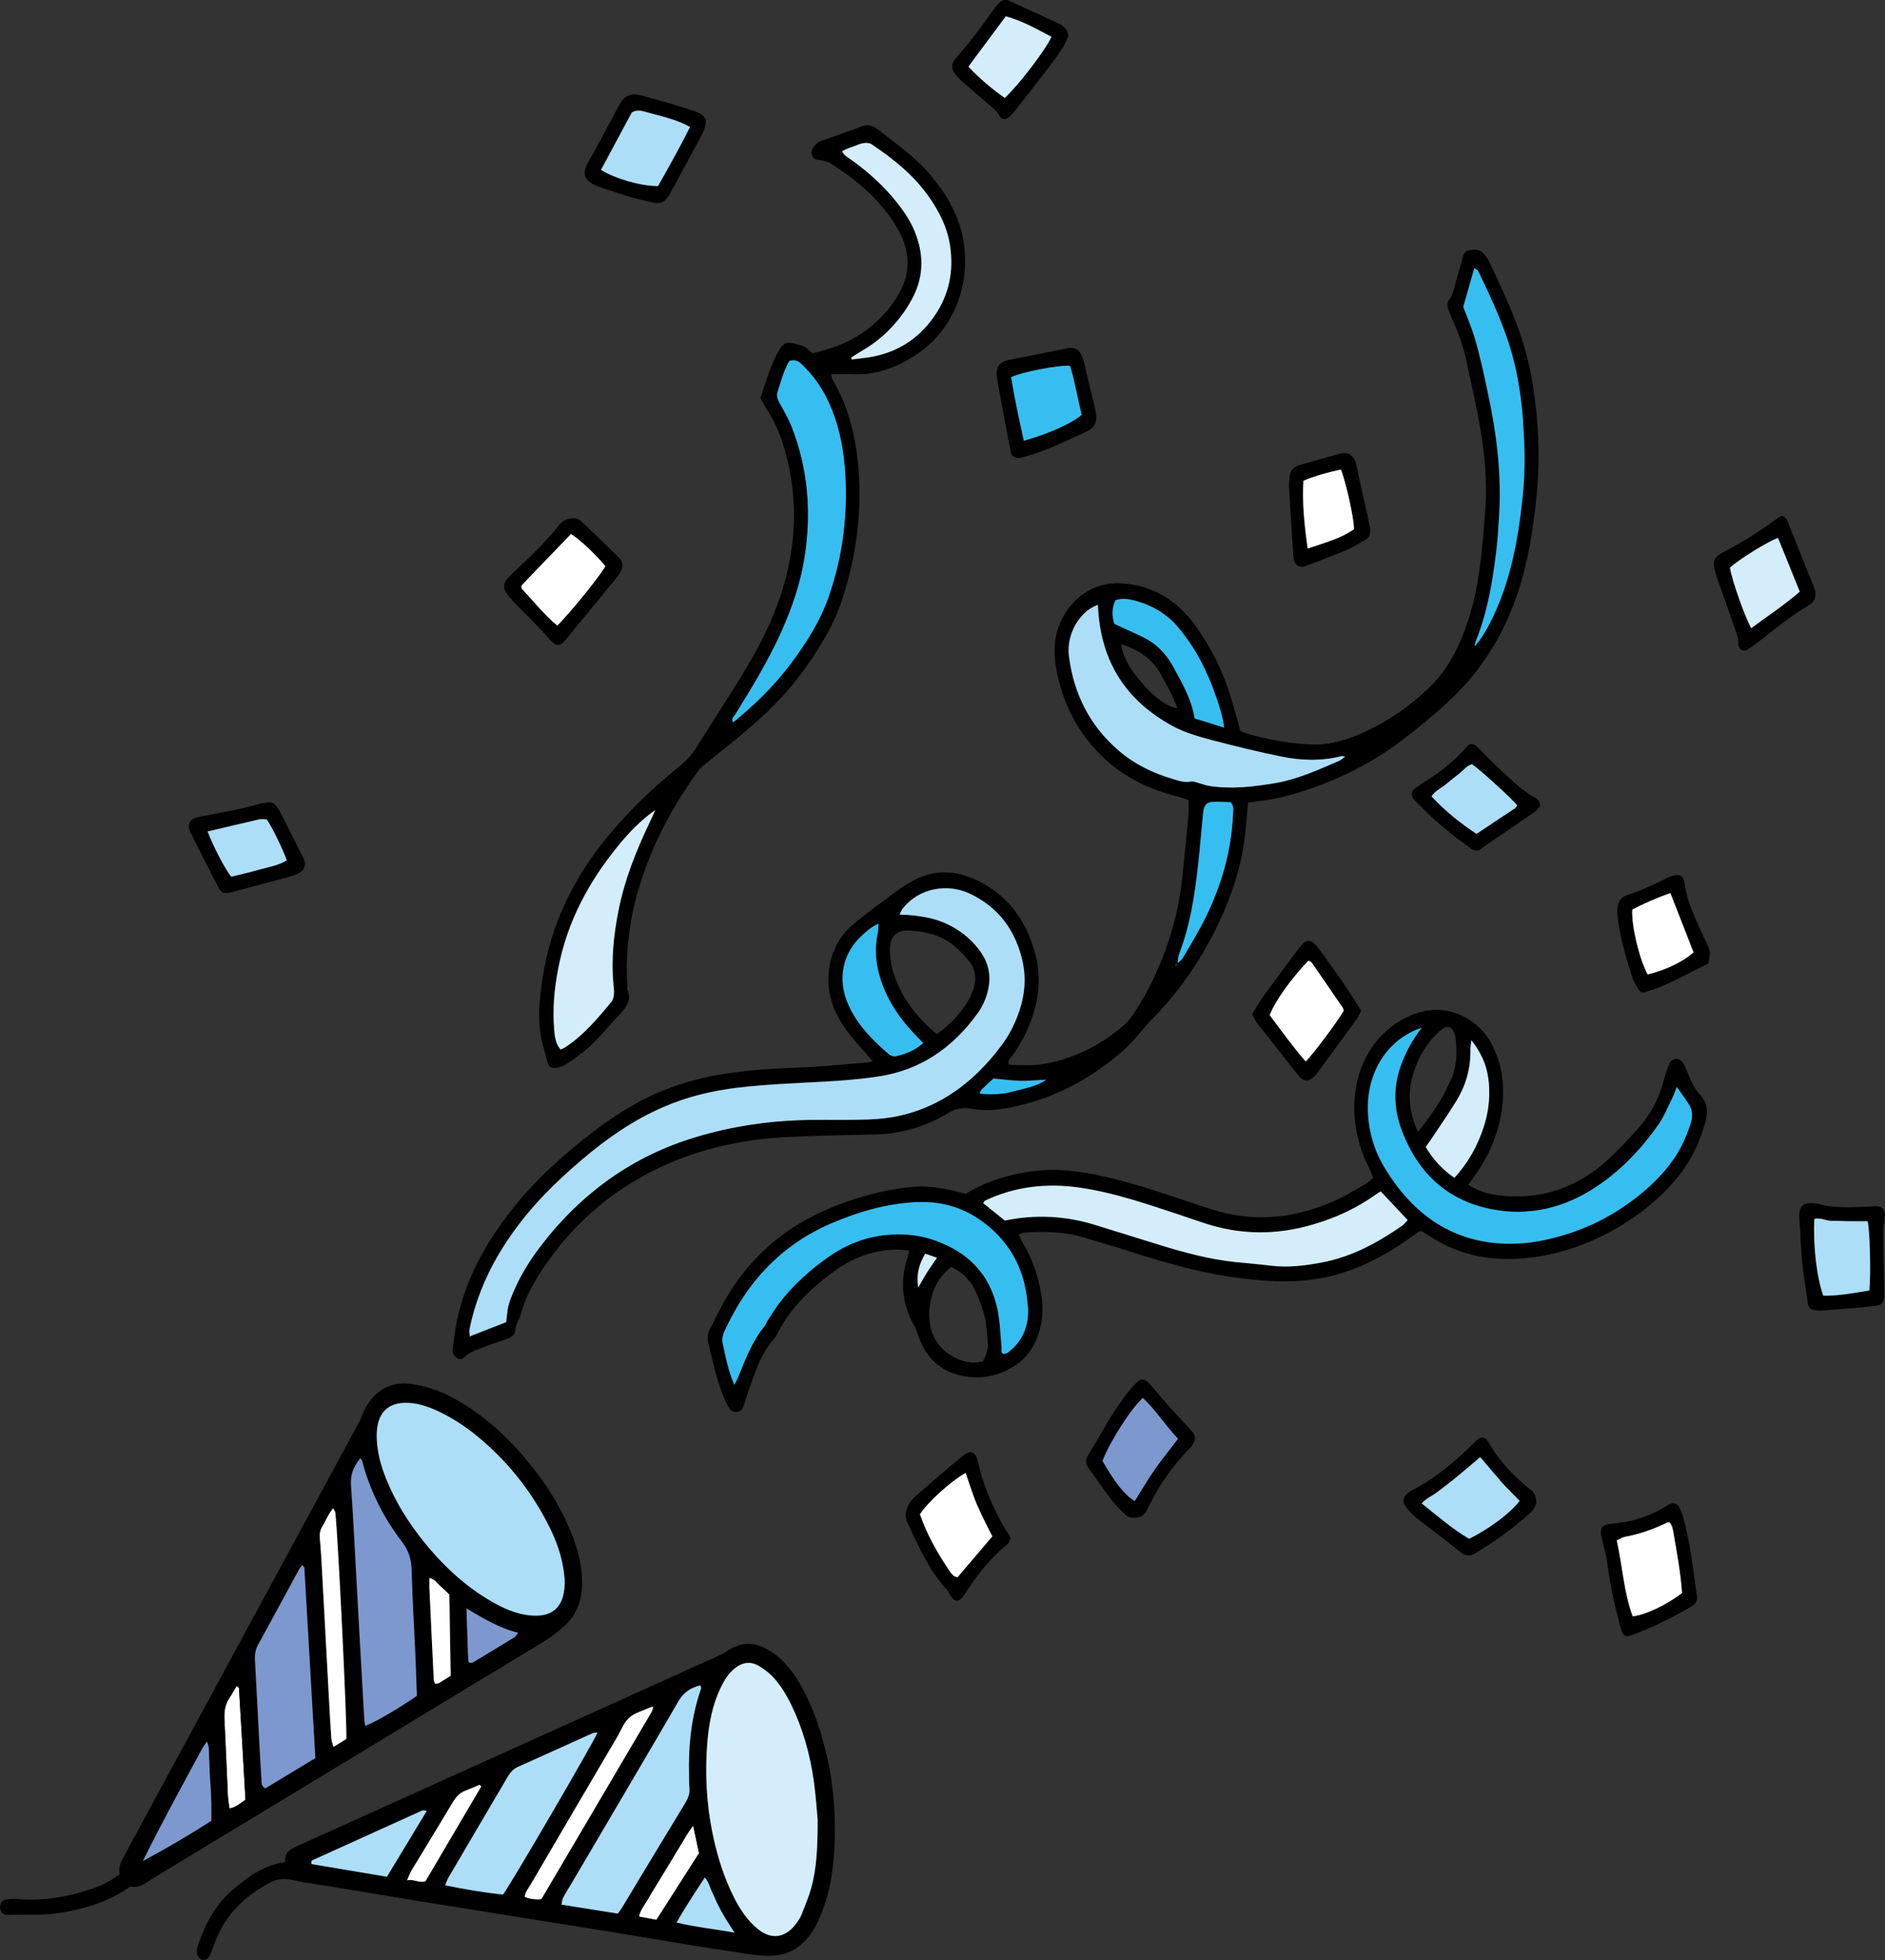 <?xml version="1.0" encoding="UTF-8"?>
<svg id="_レイヤー_1" data-name="レイヤー_1" xmlns="http://www.w3.org/2000/svg" version="1.1" viewBox="0 0 101 105">
  <rect x="0" y="0" width="101" height="105" fill="#333333" stroke="none"/>
  <!-- Generator: Adobe Illustrator 29.4.0, SVG Export Plug-In . SVG Version: 2.1.0 Build 152)  -->
  <defs>
    <style>
      .st0 {
        fill: #d3edfb;
      }

      .st1 {
        fill: #37bef0;
      }

      .st2 {
        fill: #fff;
      }

      .st3 {
        fill: #7d98ce;
      }

      .st4 {
        fill: #addef8;
      }
    </style>
  </defs>
  <path class="st2" d="M37.139,97.808c.12.556.213.993.312,1.472-.759,1.183-1.517,2.373-2.283,3.571-.326-.064-.624-.113-.943-.176.092-.409.347-.684.525-1.001.184-.331.383-.641.581-.965.191-.317.39-.641.581-.958.191-.324.383-.641.581-.958.191-.31.362-.641.645-.986Z"/>
  <path class="st2" d="M35.004,91.42c-.035.148-.043.225-.078.282-1.971,3.36-3.949,6.713-5.92,10.052-.34.033-.64-.01-.9-.127.021-.268.191-.451.312-.662,1.553-2.656,3.106-5.304,4.665-7.952.199-.345.354-.761.631-1.0.298-.261.709-.359,1.071-.528.043-.021.085-.028.22-.063Z"/>
  <path class="st2" d="M25.695,95.604s.064.07.099.106c-1,1.698-1.999,3.402-2.992,5.079-.347.127-.617-.134-1.007-.042.114-.254.17-.409.248-.543.737-1.218,1.482-2.43,2.212-3.655.177-.296.376-.507.674-.62.255-.099.51-.211.766-.317v-.007Z"/>
  <path class="st2" d="M12.805,90.434c.121,1.993.234,3.994.347,5.987-.284.197-.51.408-.858.465-.035-.254-.071-.479-.085-.704-.064-1.359-.114-2.719-.184-4.078-.021-.43.043-.81.277-1.155.135-.197.248-.415.376-.627.064.056.121.085.128.12v-.007Z"/>
  <path d="M100.54,64.612c.369.028.503.261.439.676-.042.275-.078.556-.078.838.008.951.043,1.902.05,2.86.014.916,0,.93-.837,1.014-.829.085-1.659.141-2.488.204-.163.014-.326,0-.482-.035-.142-.035-.248-.141-.269-.31-.106-.711-.22-1.416-.298-2.134-.064-.535-.078-1.078-.12-1.613h.014c-.021-.331-.064-.669-.064-1,0-.458.192-.655.596-.662.142,0,.284.007.411.042.936.261,1.886.176,2.829.141.092,0,.184-.021.277-.014l.021-.007ZM100.164,69.134c.085-.93.028-3.177-.092-3.712h-.957c-.326,0-.645-.035-.971-.021-.312.007-.617-.197-.929-.099-.071,1.416.121,3.085.475,4.106.815.021,1.624-.141,2.474-.275Z"/>
  <path class="st4" d="M100.071,65.422c.121.535.177,2.782.092,3.712-.851.134-1.659.296-2.474.275-.354-1.021-.546-2.691-.475-4.106.312-.099.617.106.929.099.326-.007.645.021.971.021h.957Z"/>
  <path d="M97.257,31.682c.078.282-.057.571-.291.711-.964.564-1.836,1.282-2.723,1.972-.213.162-.418.317-.645.451-.199.113-.461-.049-.454-.296.007-.408-.156-.747-.277-1.106-.255-.719-.51-1.437-.759-2.155-.057-.169-.12-.338-.17-.507-.234-.733-.106-.909.461-1.204.986-.514,1.929-1.106,2.836-1.782.071-.056.163-.085.255-.134.085.063.184.099.234.176.085.148.135.324.199.486.369.916.73,1.831,1.099,2.747.085.211.184.415.241.641h-.007ZM96.434,31.689c-.411-1.007-.787-1.944-1.163-2.874-.489.148-2.092,1.141-2.581,1.592.106.648.766,2.543,1.141,3.24.858-.641,1.751-1.218,2.602-1.958Z"/>
  <path class="st0" d="M95.27,28.823c.376.93.751,1.859,1.163,2.874-.851.74-1.744,1.317-2.602,1.958-.376-.697-1.035-2.592-1.141-3.24.482-.451,2.092-1.444,2.581-1.592Z"/>
  <path d="M91.429,50.496c.22.465.234.458.106,1.12-1.042.507-2.063,1.106-3.176,1.472-.425.141-.489.106-.709-.331-.057-.113-.135-.218-.17-.338-.34-1.042-.652-2.092-.794-3.191-.021-.155-.035-.31-.035-.458.014-.394.163-.697.525-.817.759-.239,1.482-.585,2.198-.944.064-.035.128-.049.199-.077.411-.141.652-.014.702.444.064.549.234,1.05.44,1.536.22.535.468,1.064.716,1.585ZM88.281,52.201c.936-.211,1.95-.704,2.46-1.183-.404-1.035-.808-2.064-1.241-3.177-.723.261-1.397.556-2.042.887-.05.873.39,2.663.822,3.473Z"/>
  <path d="M91.08,58.639c.411.43.447.923.291,1.486-.326,1.176-.851,2.219-1.624,3.113-.858,1-1.843,1.796-2.935,2.444-1.482.887-3.063,1.472-4.729,1.683-1.957.254-3.836-.042-5.552-1.19-.099-.063-.199-.127-.305-.183-.043-.021-.085-.021-.149-.042-.184.127-.376.268-.574.402-1.361.951-2.794,1.704-4.389,2.057-1.17.261-2.347.275-3.531.183-2.418-.183-4.75-.803-7.062-1.557-.823-.268-1.652-.493-2.474-.747-1.042-.317-2.106-.324-3.176-.254-.085,0-.163.056-.291.099.099.197.163.352.248.493.496.831.801,1.74.964,2.712.106.648.092,1.282-.085,1.916-.206.74-.574,1.359-1.156,1.782-1.021.747-2.148.93-3.325.585-.979-.289-1.652-1-2.021-2.057-.057-.169-.106-.338-.192-.486-.645-1.134-.815-2.332-.418-3.613.043-.141.078-.289.128-.472-.95-.134-1.822.014-2.68.352-.617.247-1.17.613-1.709,1.028-1.078.831-2.035,1.796-2.687,3.085-.035.063-.064.141-.113.19-.808.88-1.135,2.043-1.532,3.17-.071.19-.113.394-.191.578-.135.289-.51.338-.702.085-.106-.134-.184-.296-.255-.458-.44-1-.666-2.085-.915-3.155-.043-.204-.035-.395.064-.599.44-.88.872-1.754,1.432-2.55,1.205-1.698,2.716-2.93,4.509-3.761,1.546-.718,3.155-1.176,4.828-1.366.844-.092,1.751.021,2.964.366.886-.549,1.858-.887,2.857-1.092.844-.169,1.695-.239,2.56-.162,1.929.176,3.772.761,5.615,1.367.886.289,1.765.62,2.666.859,2.021.535,4.006.282,5.927-.535.624-.268,1.212-.634,1.808-.965.142-.077.255-.211.411-.338-.078-.176-.135-.345-.213-.493-.418-.817-.688-1.698-.773-2.627-.284-3.092,1.503-5.255,3.623-5.783,1.276-.324,2.914.225,3.715,1.761.631,1.204.723,2.486.482,3.818-.206,1.127-.652,2.141-1.283,3.057-.142.204-.284.402-.454.648.51.338,1.035.486,1.581.556,2.255.282,4.268-.366,6.005-2.0.532-.5,1.028-1.042,1.517-1.585.631-.704,1.085-1.536,1.347-2.493.085-.317.184-.641.312-.944.142-.345.539-.38.737-.07.106.169.184.359.255.542.17.43.354.845.659,1.169l-.014-.007ZM90.576,60.223c.121-.359.128-.711-.071-1.028-.199-.317-.418-.613-.659-.951-.085.218-.149.408-.234.578-.248.493-.461,1.021-.766,1.458-.943,1.324-2.035,2.472-3.346,3.332-1.716,1.12-3.559,1.564-5.53,1.19-2.297-.437-3.942-1.817-4.857-4.219-.44-1.169-.468-2.345-.035-3.536.248-.669.567-1.289,1.092-1.972-1.801.592-2.985,2.374-2.872,4.571.05,1.014.333,1.979.837,2.832,1.588,2.684,3.807,4.142,6.721,4.163.624,0,1.255-.063,1.865-.19,1.865-.387,3.588-1.176,5.126-2.423.674-.549,1.298-1.162,1.815-1.902.404-.578.688-1.219.915-1.895v-.007ZM79.501,60.357c.234-.74.326-1.5.277-2.275-.057-.845-.333-1.585-.943-2.36-.028.261-.05.359-.05.451.028,1.042-.255,1.986-.773,2.832-.39.634-.815,1.247-1.227,1.867-.12.183-.248.366-.397.571.418.676.908,1.226,1.539,1.648.737-.803,1.241-1.705,1.574-2.74v.007ZM77.779,57.765c.291-.697.298-1.444.206-2.198-.014-.099-.05-.197-.085-.289-.092-.225-.319-.324-.518-.218-.099.056-.192.141-.284.218-.652.585-1.085,1.331-1.361,2.198-.333,1.05-.262,2.057.241,3.163.752-.951,1.368-1.845,1.794-2.874h.007ZM75.12,65.668c.113-.077.199-.197.305-.303-.475-.507-.929-.986-1.432-1.528-.064.042-.149.085-.227.134-1.056.761-2.205,1.282-3.425,1.641-1.929.564-3.843.564-5.757-.063-.397-.127-.794-.268-1.191-.402-1.815-.599-3.623-1.24-5.516-1.514-1.758-.261-3.46-.077-5.098.697-.028.014-.05.063-.092.134.397.317.787.627,1.163.93,1.666-.345,3.29-.254,4.899.254,1.134.352,2.269.704,3.403,1.057,1.319.401,2.638.761,4.006.909.645.07,1.29.113,1.936.197.929.113,1.851,0,2.765-.176,1.56-.296,2.942-1.042,4.268-1.958l-.007-.007ZM54.005,72.451c.78-.585,1.134-1.43,1.071-2.451-.099-1.578-.666-2.93-1.758-3.987-1.212-1.169-2.616-1.69-4.219-1.606-1.595.077-3.106.514-4.58,1.148-1.673.719-3.106,1.817-4.268,3.346-.525.69-.964,1.451-1.347,2.247-.12.246-.241.507-.177.81.156.726.291,1.451.624,2.233.085-.169.142-.254.177-.345.404-.979.773-1.986,1.446-2.796.064-.07.085-.183.142-.268.199-.317.39-.641.617-.93.773-1.014,1.688-1.831,2.701-2.536,1.298-.909,2.708-1.275,4.24-1.162.844.063,1.638.324,2.389.733,1.361.747,2.191,1.951,2.453,3.613.085.556.106,1.127.156,1.69.014.113-.057.261.078.338.035,0,.057.014.078.007.064-.021.135-.042.191-.077l-.014-.007ZM52.651,72.923c.27-.402.305-.803.262-1.218-.043-.409-.057-.831-.163-1.219-.135-.486-.312-.972-.532-1.416-.262-.542-.702-.93-1.248-1.204-.517.401-.893.958-1.063,1.634-.369,1.444.099,2.684,1.305,3.254.454.211.929.31,1.446.176l-.007-.007ZM49.68,68.147c.149-.239.319-.472.525-.768-.248-.085-.432-.148-.631-.218-.312.535-.489,1.056-.376,1.817.213-.366.34-.606.482-.831Z"/>
  <path d="M90.924,85.482c.028.261-.064.437-.277.564-1.035.627-2.12,1.134-3.233,1.564-.319.12-.461.021-.56-.338-.312-1.134-.567-2.275-.723-3.444-.071-.535-.227-1.05-.34-1.578-.071-.352.05-.542.369-.592.369-.056.737-.085,1.099-.162.638-.134,1.248-.352,1.822-.697.142-.085.284-.176.432-.239.184-.077.376,0,.475.197.092.204.177.423.234.641.354,1.338.503,2.712.695,4.085h.007ZM90.123,85.341c-.071-1.042-.262-2.099-.447-3.148-.043-.225-.064-.458-.227-.627-.043,0-.092,0-.135.021-.723.345-1.468.613-2.248.754-.149.028-.284.127-.44.197.305,1.381.376,2.775.851,4.064.674-.07,1.829-.613,2.645-1.254v-.007Z"/>
  <path class="st1" d="M90.506,59.188c.199.324.192.676.071,1.028-.227.676-.51,1.324-.915,1.895-.518.74-1.134,1.352-1.815,1.902-1.539,1.247-3.261,2.036-5.126,2.423-.61.127-1.241.197-1.865.19-2.921-.021-5.133-1.479-6.721-4.163-.503-.859-.787-1.817-.837-2.832-.113-2.198,1.071-3.98,2.872-4.571-.517.683-.844,1.303-1.092,1.972-.44,1.183-.411,2.367.035,3.536.915,2.402,2.56,3.782,4.857,4.219,1.971.373,3.822-.07,5.53-1.19,1.312-.859,2.411-2.007,3.346-3.332.312-.437.518-.965.766-1.458.085-.169.142-.359.234-.578.241.345.461.641.659.951v.007Z"/>
  <path class="st2" d="M90.74,51.017c-.51.479-1.524.972-2.46,1.183-.44-.81-.872-2.599-.823-3.473.645-.338,1.319-.627,2.042-.887.44,1.113.837,2.141,1.241,3.177Z"/>
  <path class="st2" d="M89.678,82.185c.184,1.057.376,2.106.447,3.149-.815.641-1.971,1.183-2.645,1.254-.475-1.289-.546-2.684-.851-4.064.156-.07.291-.169.44-.197.78-.141,1.524-.408,2.248-.754.035-.021.085-.014.135-.021.163.169.184.402.227.627v.007Z"/>
  <path d="M82.246,42.727c.149.085.27.197.27.465-.071.077-.149.204-.255.282-.801.556-1.617,1.099-2.418,1.648-.135.091-.277.183-.404.296-.206.183-.404.204-.631.042-.908-.662-1.794-1.359-2.595-2.176-.149-.155-.312-.303-.461-.458-.149-.162-.142-.394.014-.542.106-.099.227-.176.347-.254.908-.571,1.78-1.19,2.496-2.05.149-.176.362-.148.553.042.397.394.787.796,1.191,1.176.603.556,1.184,1.148,1.9,1.543l-.007-.014ZM81.169,43.304c.05-.035.085-.106.128-.162-.305-.373-1.95-1.874-2.425-2.205-.291.085-.482.359-.73.542-.248.19-.489.387-.73.585-.234.19-.518.31-.709.599.737.782,1.517,1.409,2.411,2.007.709-.472,1.383-.916,2.056-1.367Z"/>
  <path d="M82.042,20.11c.404,2.247.51,4.501.255,6.769-.114,1.05-.262,2.099-.489,3.12-.659,3.022-2.028,5.579-4.183,7.572-.801.74-1.638,1.437-2.503,2.085-1.936,1.472-4.077,2.43-6.346,3.029-.603.155-1.234.204-1.907.317-.05.528-.092,1.007-.135,1.493-.184,1.93-.801,3.698-1.645,5.381-.9,1.796-2.035,3.381-3.403,4.769-.241.239-.461.507-.681.775-.44.542-.95.986-1.482,1.402-1.617,1.261-3.389,2.113-5.332,2.494-.702.141-1.425.225-2.148.077-.447-.091-.844,0-1.262.254-1.198.711-2.489,1.092-3.857,1.127-1.553.035-3.106.056-4.658.134-2.184.106-4.325.514-6.374,1.395-2.765,1.183-5.084,3.057-6.849,5.726-.482.733-.9,1.507-1.141,2.381-.078.289-.277.521-.291.852-.007.254-.234.38-.432.458-.326.127-.666.211-.993.345-.454.183-.936.296-1.319.655-.113.106-.248.12-.383.028-.149-.099-.255-.246-.227-.444.071-.535.121-1.078.234-1.599.425-1.972,1.305-3.684,2.439-5.248,1.361-1.888,3.02-3.416,4.8-4.783,1.106-.852,2.269-1.599,3.531-2.141,1.191-.514,2.425-.838,3.694-1.028,1.29-.19,2.581-.275,3.878-.317,1.205-.042,2.404-.176,3.609-.268.078,0,.163-.035.319-.077-.284-.317-.503-.564-.73-.817-.489-.556-.943-1.127-1.262-1.831-.766-1.669-.333-3.571.865-4.606.801-.697,1.673-1.289,2.517-1.93.114-.085.241-.155.362-.233,1.17-.789,2.411-.901,3.666-.345,1.702.747,2.815,2.134,3.311,4.099.269,1.071.191,2.148-.142,3.198-.255.81-.652,1.536-1.127,2.212-.078.113-.227.197-.17.43.092.014.199.035.305.035.461,0,.929.035,1.39-.035,1.645-.239,3.12-.944,4.431-2.064.199-.169.383-.373.532-.606.298-.458.596-.923.844-1.416.943-1.831,1.56-3.789,1.794-5.896.12-1.127.227-2.254.333-3.381.021-.254,0-.507,0-.803-.241-.07-.454-.148-.674-.204-1.39-.366-2.687-.958-3.8-1.986-1.404-1.303-2.297-2.951-2.631-4.959-.213-1.275.043-2.416.872-3.346.766-.866,1.737-1.19,2.793-1.099,1.524.134,2.787.866,3.765,2.198.893,1.212,1.553,2.564,1.992,4.05.163.535.305,1.085.468,1.662.674.268,1.404.402,2.127.535.503.092,1.014.134,1.517.169.943.07,1.843-.162,2.716-.535,1.397-.599,2.659-1.444,3.793-2.543.986-.958,1.595-2.191,2.042-3.543.354-1.064.553-2.184.688-3.311.099-.866.17-1.74.234-2.613.114-1.479-.021-2.944-.269-4.388-.206-1.212-.489-2.409-.745-3.613-.163-.754-.404-1.479-.73-2.162-.085-.183-.156-.373-.227-.564-.071-.176-.092-.366.021-.514.277-.373.319-.852.454-1.282.092-.289.163-.592.248-.887.064-.218.106-.472.362-.514.277-.049.56-.07.787.169.113.127.227.268.298.423.929,1.965,1.865,3.916,2.262,6.128v-.014ZM81.588,26.59c.135-1.338.12-2.677.014-4.015-.092-1.134-.241-2.247-.525-3.346-.432-1.669-1.156-3.198-1.886-4.719-.028-.056-.106-.077-.206-.148-.206.711-.397,1.388-.589,2.071.199.514.418,1.028.581,1.564.177.556.312,1.134.447,1.705.106.451.192.901.291,1.352.475,2.191.745,4.402.596,6.663-.035.592-.078,1.183-.142,1.768-.191,1.662-.468,3.311-1.099,4.853-.035.092-.043.197-.064.296.305-.345.546-.733.752-1.127,1.127-2.134,1.574-4.494,1.822-6.917h.007ZM72.073,40.536c-.099-.014-.149-.042-.191-.028-1.078.275-2.163.239-3.24.021-1.227-.254-2.446-.542-3.659-.866-.737-.197-1.489-.394-2.17-.775-2.404-1.324-3.864-3.367-3.985-6.487-1.0.359-1.695,1.592-1.553,2.74.262,2.092,1.156,3.775,2.659,5.064.872.754,1.865,1.218,2.928,1.536.312.092.617.197.95.127.106-.021.22.028.333.056.22.056.44.148.666.183,1.184.183,2.354.042,3.524-.155,1.198-.204,2.311-.718,3.432-1.197.099-.042.184-.127.305-.218ZM66.067,43.607c.007-.197.057-.409-.128-.634-.298,0-.645-.021-.986-.014-.291.014-.447.204-.482.535-.092.944-.17,1.895-.277,2.839-.184,1.634-.425,3.254-1.021,4.783-.057.148-.057.317-.078.479,0,0-.014.014-.021.014v.014c-.085-.042-.099.028-.106.106,0,.021.021.042.035.056.028-.035.057-.07.078-.106,0-.014,0-.035-.014-.056h.014v-.035c.099-.085.213-.155.277-.268.425-.733.879-1.451,1.248-2.219.837-1.712,1.368-3.536,1.446-5.501l.014.007ZM65.593,38.98c-.085-.634-.248-1.106-.404-1.578-.461-1.388-1.106-2.655-2.014-3.747-.666-.803-1.503-1.268-2.446-1.5-.312-.077-.638-.113-.95,0-.213.423-.191.845-.064,1.268.518.239,1.028.465,1.538.711.681.324,1.205.845,1.595,1.55.482.874.993,1.726,1.17,2.803.496.155.979.31,1.581.493h-.007ZM61.331,36.754c.645.704,1.241,1.12,1.751,1.183-.227-.648-.553-1.197-.858-1.768-.489-.916-1.262-1.367-2.155-1.662.078.669.489,1.395,1.269,2.247h-.007ZM54.319,58.462c.553-.162,1.142-.218,1.751-.627-.56.021-1.0.07-1.432.056-.461-.014-.922-.077-1.397-.12-.12.113-.248.218-.369.338-.12.134-.305.218-.376.472.645.056,1.241.042,1.829-.127l-.007.007ZM54.645,54.074c.255-.796.333-1.62.17-2.437-.369-1.81-1.354-3.078-2.893-3.789-1.113-.514-2.659-.345-3.573.831-.057.07-.085.162-.156.303.22.014.376.014.532.028.673.063,1.333.169,1.964.458.674.31,1.262.761,1.744,1.373.482.62.688,1.324.51,2.148-.106.493-.305.923-.581,1.303-1.347,1.874-3.091,3.015-5.226,3.353-.986.155-1.978.239-2.978.289-1.553.085-3.106.141-4.644.324-1.361.162-2.694.479-3.97,1.035-1.588.683-3.021,1.683-4.375,2.825-1.425,1.204-2.751,2.522-3.85,4.121-1.028,1.493-1.794,3.127-2.17,4.966-.021.106.007.225.014.373.688-.268,1.312-.514,1.95-.761.05-.359.057-.62.12-.866.057-.246.163-.486.255-.718.383-.916.9-1.74,1.489-2.508,2.212-2.895,4.977-4.818,8.267-5.811,1.999-.606,4.041-.895,6.105-.93,1.042-.014,2.084.007,3.127-.021.553-.014,1.113-.07,1.659-.19,2.255-.486,4.056-1.824,5.509-3.768.432-.578.759-1.226.993-1.944l.007.014ZM52.135,53.06c.192-.542.163-1.078-.184-1.528-.255-.331-.546-.634-.858-.887-.695-.571-1.51-.74-2.354-.796-.723-.049-1.092.345-1.056,1.148.021.514.135,1.014.319,1.493.468,1.183,1.22,2.106,2.198,2.909.723-.514,1.283-1.113,1.716-1.859.085-.148.156-.317.213-.486l.007.007ZM49.469,55.877c-.191-.204-.362-.373-.532-.549-.688-.74-1.276-1.564-1.645-2.557-.333-.902-.468-1.831-.255-2.796.028-.141.021-.289.035-.486-.376.155-.645.402-.907.648-1.028.944-1.305,2.353-.709,3.684.496,1.113,1.312,1.916,2.177,2.663.099.085.262.127.383.099.51-.12,1.007-.303,1.454-.704Z"/>
  <path d="M82.041,79.819c.184.148.27.345.277.704-.028.063-.085.225-.17.366-.05.085-.135.141-.206.204-.9.81-1.879,1.507-2.9,2.12-.298.176-.532.155-.823-.085-.702-.592-1.439-1.12-2.155-1.683-.248-.19-.482-.402-.688-.648-.277-.338-.213-.634.149-.88.057-.042.121-.077.184-.106,1.17-.599,2.177-1.451,3.141-2.388.12-.12.241-.246.376-.345.156-.12.39-.07.489.12.596,1.071,1.411,1.902,2.318,2.627l.007-.007ZM81.424,80.403c-.347-.366-.709-.719-1.056-1.092-.362-.395-.702-.81-1.071-1.247-.277.232-.532.451-.787.669-.241.204-.482.402-.723.599-.262.211-.532.408-.801.613-.255.197-.56.31-.822.599.865.69,1.659,1.381,2.538,1.895,1.049-.507,2.276-1.423,2.708-2.029l.014-.007Z"/>
  <path class="st1" d="M81.602,22.575c.106,1.338.128,2.677-.014,4.015-.248,2.423-.695,4.783-1.822,6.917-.213.394-.447.782-.751,1.127.021-.099.028-.204.064-.296.624-1.543.9-3.191,1.099-4.853.071-.585.106-1.176.142-1.768.149-2.261-.121-4.473-.596-6.663-.099-.451-.184-.901-.291-1.352-.142-.571-.27-1.148-.447-1.705-.17-.535-.39-1.042-.581-1.564.199-.683.39-1.359.589-2.071.099.07.177.099.206.148.73,1.521,1.454,3.057,1.886,4.719.284,1.092.44,2.212.525,3.346h-.007Z"/>
  <path class="st4" d="M81.296,43.142c-.043.056-.071.127-.128.162-.674.451-1.347.895-2.056,1.367-.893-.592-1.68-1.226-2.411-2.007.191-.296.475-.415.709-.599.241-.197.482-.394.73-.585.248-.183.44-.458.73-.542.475.331,2.12,1.831,2.425,2.205Z"/>
  <path class="st4" d="M80.368,79.312c.34.373.702.733,1.056,1.092-.44.606-1.659,1.528-2.708,2.029-.879-.514-1.673-1.204-2.538-1.895.262-.289.567-.402.823-.599.262-.204.532-.402.801-.613.241-.197.482-.394.723-.599.255-.211.51-.43.787-.669.369.43.709.845,1.071,1.247l-.014.007Z"/>
  <path class="st0" d="M79.78,58.082c.057.782-.035,1.542-.277,2.275-.333,1.035-.837,1.937-1.574,2.74-.631-.423-1.127-.972-1.539-1.648.149-.211.277-.387.397-.571.411-.62.837-1.233,1.227-1.867.525-.845.801-1.789.773-2.832,0-.092.021-.19.05-.451.61.768.879,1.514.943,2.36v-.007Z"/>
  <path class="st0" d="M75.425,65.365c-.106.106-.192.225-.305.303-1.326.916-2.708,1.662-4.268,1.958-.915.176-1.829.289-2.765.176-.645-.085-1.29-.127-1.936-.197-1.361-.148-2.687-.5-4.006-.909-1.134-.352-2.269-.704-3.403-1.056-1.609-.507-3.233-.599-4.899-.254-.383-.303-.773-.62-1.163-.93.043-.07.064-.12.092-.134,1.638-.775,3.339-.951,5.098-.697,1.893.275,3.694.916,5.516,1.514.397.134.794.275,1.191.401,1.914.627,3.829.627,5.757.063,1.22-.352,2.368-.88,3.425-1.641.078-.056.156-.099.227-.134.51.542.957,1.021,1.432,1.528l.007.007Z"/>
  <path d="M73.284,27.689c.057.254.099.5.135.676,0,.275-.057.437-.22.528-.333.183-.652.402-.993.549-.759.317-1.524.606-2.29.895-.27.099-.532-.056-.589-.352-.035-.176-.043-.359-.05-.535-.071-1.078-.142-2.155-.206-3.24-.014-.204,0-.409.021-.62.021-.352.199-.571.496-.662.759-.218,1.524-.444,2.283-.641.376-.099.702.162.787.556.206.951.418,1.902.631,2.846h-.007ZM72.546,28.351c-.021-.634-.404-2.381-.702-3.191-.659.141-1.319.324-2.014.599-.078,1.197.05,2.353.227,3.635.907-.317,1.758-.521,2.489-1.042Z"/>
  <path d="M72.936,54.124c-.085.169-.142.331-.241.465-.709.986-1.425,1.965-2.148,2.937-.085.12-.199.218-.319.289-.177.106-.362.085-.518-.056-.092-.077-.17-.176-.248-.275-.716-.909-1.432-1.817-2.148-2.733-.085-.113-.135-.261-.22-.43.213-.338.411-.69.638-1.007.624-.859,1.269-1.712,1.9-2.557.057-.077.121-.155.192-.218.184-.176.376-.183.567-.021.057.049.106.099.156.155.83,1.106,1.631,2.233,2.375,3.458l.014-.007ZM72,54.131c-.028-.063-.043-.141-.085-.204-.546-.796-1.092-1.592-1.638-2.381-.035-.049-.114-.063-.17-.085-.964,1.014-1.794,2.176-2.07,2.916.624.824,1.234,1.69,1.929,2.479.39-.38,1.787-2.247,2.042-2.726h-.007Z"/>
  <path class="st2" d="M71.853,25.153c.298.81.681,2.564.702,3.191-.73.521-1.581.726-2.489,1.042-.177-1.275-.298-2.437-.227-3.635.695-.282,1.354-.458,2.014-.599Z"/>
  <path class="st2" d="M71.917,53.933c.043.056.057.141.085.204-.255.479-1.645,2.345-2.042,2.726-.695-.789-1.305-1.648-1.929-2.479.284-.747,1.106-1.902,2.07-2.916.057.021.135.035.17.085.546.789,1.099,1.585,1.638,2.381h.007Z"/>
  <path class="st4" d="M71.88,40.508c.043-.014.092.014.191.028-.128.092-.206.176-.305.218-1.12.479-2.233.993-3.432,1.197-1.17.197-2.34.338-3.524.155-.227-.035-.44-.12-.666-.183-.114-.028-.227-.077-.333-.056-.333.07-.638-.035-.95-.127-1.064-.317-2.056-.782-2.928-1.536-1.496-1.289-2.397-2.973-2.659-5.064-.142-1.148.546-2.381,1.553-2.74.121,3.12,1.581,5.17,3.985,6.487.688.373,1.432.578,2.17.775,1.212.317,2.432.613,3.659.866,1.078.218,2.163.254,3.24-.021Z"/>
  <path class="st1" d="M65.939,42.974c.191.225.142.437.128.634-.078,1.965-.617,3.789-1.446,5.501-.376.768-.823,1.486-1.248,2.219-.064.106-.177.183-.277.268.021-.162.021-.331.078-.479.596-1.528.837-3.148,1.021-4.783.106-.944.177-1.888.277-2.839.035-.331.191-.528.482-.535.34-.014.688,0,.986.014Z"/>
  <path class="st1" d="M65.188,37.402c.156.472.319.944.404,1.578-.603-.19-1.085-.338-1.581-.493-.177-1.071-.695-1.93-1.17-2.803-.383-.697-.915-1.226-1.595-1.55-.503-.246-1.021-.472-1.539-.711-.128-.423-.149-.845.064-1.268.319-.113.645-.077.95,0,.943.233,1.78.697,2.446,1.5.907,1.092,1.553,2.36,2.014,3.747h.007Z"/>
  <path d="M63.798,76.593c.284.303.312.521.064.866-.057.077-.128.148-.199.218-.822.845-1.503,1.81-2.049,2.902-.043.092-.099.176-.135.268-.142.345-.383.5-.893.451,0,0-.163-.035-.27-.141-.284-.268-.56-.542-.801-.859-.404-.528-.773-1.085-1.17-1.62-.17-.232-.199-.465-.05-.704.787-1.296,1.475-2.677,2.489-3.789.319-.352.496-.38.815-.042.319.338.603.711.915,1.057.425.472.851.944,1.283,1.402v-.007ZM63.117,77.079c-.674-.718-1.198-1.542-1.886-2.191-.652.592-1.758,2.325-2.163,3.374.659,1.162,1.177,1.81,1.723,2.155.354-.564.695-1.148,1.071-1.69.39-.564.823-1.092,1.248-1.648h.007Z"/>
  <path class="st3" d="M61.232,74.888c.688.641,1.205,1.465,1.886,2.191-.425.564-.858,1.092-1.248,1.648-.383.549-.716,1.127-1.071,1.69-.546-.345-1.063-.993-1.723-2.155.404-1.05,1.51-2.782,2.163-3.374h-.007Z"/>
  <path d="M58.693,21.997c.135.599-.021.916-.532,1.148-1.028.472-2.042.979-3.12,1.282-.156.042-.312.085-.39.106-.312.007-.447-.085-.496-.324-.248-1.31-.503-2.62-.73-3.93-.099-.592.099-.88.617-.993.496-.106 1-.197,1.503-.296.525-.106,1.049-.204,1.567-.317.51-.106.723.014.915.556.085.239.128.493.184.747.163.669.333,1.338.482,2.014v.007ZM57.963,22.216c-.22-.859-.362-1.768-.624-2.62-.617-.049-2.631.345-3.148.613.177,1.12.425,2.233.681,3.402,1.39-.395,2.602-.944,3.098-1.395h-.007Z"/>
  <path class="st1" d="M57.331,19.596c.269.852.404,1.761.624,2.62-.496.451-1.709,1-3.099,1.395-.255-1.169-.503-2.282-.681-3.402.518-.268,2.531-.662,3.148-.613h.007Z"/>
  <path d="M57.104,1.55c.071.092.092.225.149.366-.092.204-.17.423-.291.606-.255.394-.532.782-.815,1.148-.596.782-1.205,1.557-1.815,2.331-.078.099-.156.183-.248.261-.206.169-.411.169-.539-.07-.149-.289-.383-.437-.596-.62-.461-.394-.915-.789-1.369-1.183-.113-.092-.213-.197-.312-.31-.319-.373-.347-.641-.021-1.0.737-.817,1.383-1.726,2.035-2.627.071-.099.149-.197.234-.282.17-.162.347-.225.574-.12.893.416,1.794.817,2.687,1.233.12.056.241.155.333.268h-.007ZM56.338,1.972c-.787-.416-1.56-.852-2.446-1.099-.674.902-1.326,1.782-2.007,2.698.61.641,1.248,1.176,1.95,1.676.801-.754,2.184-2.571,2.503-3.275Z"/>
  <path class="st0" d="M53.893.874c.879.239,1.659.683,2.446,1.099-.319.697-1.702,2.522-2.503,3.275-.702-.5-1.34-1.035-1.95-1.676.681-.916,1.34-1.796,2.006-2.698Z"/>
  <path class="st1" d="M56.069,57.836c-.61.409-1.198.465-1.751.627-.589.169-1.177.183-1.829.127.071-.254.255-.338.376-.472.113-.127.248-.232.369-.338.475.042.936.106,1.397.12.44.014.879-.035,1.432-.056l.007-.007Z"/>
  <path class="st1" d="M55.083,70c.064,1.021-.291,1.867-1.071,2.451-.057.042-.128.056-.191.077-.021.007-.043,0-.078-.007-.128-.077-.064-.225-.078-.338-.057-.564-.071-1.134-.156-1.69-.255-1.662-1.085-2.867-2.453-3.613-.752-.408-1.546-.669-2.389-.733-1.524-.113-2.935.254-4.24,1.162-1.007.704-1.929,1.521-2.701,2.536-.22.296-.411.62-.617.93-.057.085-.078.19-.142.268-.673.81-1.042,1.817-1.446,2.796-.035.092-.092.176-.177.345-.333-.775-.468-1.507-.624-2.233-.064-.296.057-.564.177-.81.383-.796.823-1.55,1.347-2.247,1.163-1.528,2.595-2.62,4.268-3.346,1.475-.634,2.985-1.071,4.58-1.148,1.602-.077,3.006.437,4.219,1.606,1.092,1.057,1.659,2.402,1.758,3.987l.014.007Z"/>
  <path class="st4" d="M54.815,51.637c.163.817.085,1.641-.17,2.437-.227.711-.553,1.359-.993,1.944-1.454,1.944-3.254,3.282-5.509,3.768-.546.12-1.106.169-1.659.19-1.042.035-2.085.007-3.127.021-2.07.035-4.112.324-6.105.93-3.29.993-6.055,2.923-8.267,5.811-.589.768-1.106,1.592-1.489,2.507-.099.233-.199.472-.255.719-.064.246-.071.507-.12.866-.631.246-1.262.493-1.95.761-.007-.155-.035-.268-.014-.373.376-1.845,1.141-3.48,2.17-4.966,1.092-1.592,2.425-2.909,3.85-4.121,1.347-1.148,2.779-2.141,4.375-2.825,1.276-.556,2.609-.873,3.97-1.035,1.546-.183,3.098-.239,4.644-.324.993-.056,1.992-.134,2.978-.289,2.134-.338,3.871-1.479,5.226-3.353.277-.38.475-.81.581-1.303.177-.831-.028-1.528-.51-2.148-.475-.613-1.063-1.064-1.744-1.373-.624-.289-1.29-.395-1.964-.458-.156-.014-.312-.014-.532-.028.071-.141.099-.233.156-.303.915-1.176,2.46-1.345,3.573-.831,1.539.712,2.524,1.972,2.893,3.789l-.007-.014Z"/>
  <path d="M54.055,82.2c.035.063.057.141.092.232-.035.077-.064.19-.128.254-.156.155-.333.282-.489.43-.617.592-1.163,1.254-1.645,1.986-.099.148-.184.303-.291.437-.234.303-.468.275-.666-.056-.064-.106-.114-.233-.192-.317-.957-1.021-1.51-2.332-2.12-3.599-.192-.395-.064-.754.149-1.078.092-.141.213-.275.34-.38.801-.697,1.602-1.402,2.425-2.071.496-.402.745-.303.893.352.269,1.218.759,2.317,1.347,3.374.085.148.192.289.284.437ZM53.169,82.312c-.277-.564-.56-1.092-.794-1.641-.234-.556-.411-1.141-.631-1.761-.83.479-2.028,1.564-2.446,2.219.369,1.071.915,2.043,1.539,2.965.12.183.248.38.475.408.617-.726,1.234-1.451,1.865-2.191h-.007Z"/>
  <path class="st2" d="M52.375,80.664c.234.556.517,1.085.794,1.641-.631.74-1.248,1.465-1.865,2.191-.227-.028-.354-.225-.475-.409-.624-.93-1.17-1.902-1.539-2.965.418-.648,1.617-1.74,2.446-2.219.22.62.397,1.204.631,1.761h.007Z"/>
  <path d="M50.886,10.868c1.432,2.402,1.106,6.184-1.787,8.128-1.071.719-2.233,1.12-3.502,1.05-.34-.014-.688,0-1.056,0,.021.12.014.197.05.254.879,1.479,1.276,3.12,1.411,4.874.184,2.381-.142,4.67-.865,6.91-.454,1.409-1.212,2.606-2.028,3.761-.964,1.366-2.155,2.486-3.396,3.529-.61.514-1.241,1-1.858,1.5-.163.134-.34.275-.468.451-1.312,1.824-2.389,3.804-3.084,6.015-.546,1.747-.801,3.543-.695,5.402,0,.106-.014.218.021.31.184.493-.021.838-.319,1.169-.546.592-1.071,1.219-1.645,1.775-.397.387-.858.69-1.312,1.007-.149.106-.34.162-.517.197-.319.063-.447-.063-.539-.423-.092-.395-.22-.782-.298-1.176-.213-1.085-.085-2.155.078-3.226.447-2.944,1.716-5.424,3.51-7.593,1.149-1.395,2.432-2.613,3.807-3.719.362-.289.674-.627.929-1.035.915-1.465,1.858-2.895,2.744-4.381.808-1.352,1.496-2.789,1.943-4.346.709-2.486.723-4.966-.035-7.445-.206-.669-.475-1.282-.844-1.853-.149-.225-.27-.472-.39-.683.199-.578.34-1.042.51-1.493.149-.373.305-.754.51-1.092.248-.408.44-.444.9-.296.156.049.319.07.461.148.142.077.255.211.404.338,1.333-.296,2.567-.817,3.602-1.845.44-.43.808-.923,1.106-1.479.518-.972.51-1.958.064-2.951-.149-.317-.326-.62-.525-.909-.879-1.268-2.014-2.191-3.254-2.979-.227-.148-.475-.169-.73-.204-.255-.035-.383-.338-.255-.592.064-.127.17-.239.284-.324.092-.07.213-.106.319-.141.659-.239,1.326-.458,1.978-.711.312-.12.589-.106.858.099.624.486,1.269.951,1.872,1.472.815.697,1.489,1.536,2.063,2.493l-.021.014ZM50.056,16.947c.787-1.134,1.064-2.423.837-3.853-.149-.916-.539-1.69-1.028-2.416-.851-1.261-1.978-2.155-3.169-2.958-.106-.07-.262-.077-.39-.063-.156.014-.312.077-.468.141-.227.099-.482.141-.723.31.156.268.376.359.56.493.879.634,1.687,1.359,2.375,2.233.369.465.702.958.943,1.521.496,1.19.532,2.388-.071,3.55-.17.331-.369.655-.589.951-.61.831-1.347,1.479-2.205,1.965-.177.099-.347.225-.518.331.007.035.021.063.028.099.319-.035.638-.063.95-.12,1.404-.232,2.595-.93,3.467-2.191v.007ZM44.391,31.992c.801-2.275,1.063-4.635.865-7.065-.099-1.162-.355-2.282-.83-3.332-.354-.796-.851-1.472-1.446-2.057-.184-.183-.376-.296-.681-.197-.312.521-.447,1.099-.631,1.655-.071.218,0,.395.099.585.227.416.475.831.652,1.275.886,2.268,1.078,4.628.688,7.044-.22,1.352-.652,2.627-1.198,3.86-.716,1.599-1.609,3.071-2.517,4.536-.071.106-.22.204-.106.408,1.134-.923,2.184-1.93,3.077-3.127.815-1.092,1.56-2.24,2.035-3.578l-.007-.007ZM34.805,44.072c.106-.225.206-.451.305-.669-.759.528-1.404,1.19-1.992,1.916-1.567,1.916-2.744,4.064-3.226,6.635-.199,1.064-.298,2.134-.206,3.219.035.387.085.761.34,1.064.078-.035.149-.049.206-.092 1-.641,1.773-1.557,2.538-2.486.078-.099.106-.275.12-.423.014-.148-.014-.31-.028-.458-.128-1.345.014-2.67.269-3.98.326-1.669.95-3.219,1.666-4.719l.007-.007Z"/>
  <path class="st0" d="M50.894,13.094c.234,1.43-.05,2.719-.837,3.853-.872,1.261-2.056,1.958-3.467,2.191-.319.049-.638.077-.95.12-.007-.035-.021-.063-.028-.099.17-.113.34-.232.518-.331.858-.486,1.595-1.141,2.205-1.965.22-.296.418-.62.589-.951.596-1.169.567-2.36.071-3.55-.234-.564-.574-1.057-.943-1.522-.695-.873-1.503-1.599-2.375-2.233-.184-.134-.404-.225-.56-.493.241-.169.496-.211.723-.31.149-.063.305-.127.468-.141.128-.014.284-.007.39.063,1.191.803,2.325,1.698,3.169,2.958.489.726.879,1.5,1.028,2.416v-.007Z"/>
  <path class="st0" d="M50.205,67.38c-.199.296-.369.528-.525.768-.142.225-.27.465-.482.831-.113-.754.064-1.282.376-1.817.199.07.383.134.631.218Z"/>
  <path class="st1" d="M48.936,55.328c.163.176.333.345.532.549-.447.402-.943.585-1.454.704-.12.028-.291-.014-.383-.099-.865-.747-1.68-1.55-2.177-2.663-.596-1.331-.319-2.74.709-3.684.262-.239.532-.493.907-.648-.014.197-.007.345-.035.486-.22.965-.085,1.888.255,2.796.369.993.957,1.817,1.645,2.557Z"/>
  <path class="st1" d="M45.258,24.928c.206,2.43-.064,4.783-.865,7.065-.475,1.338-1.22,2.486-2.035,3.578-.893,1.19-1.943,2.205-3.077,3.127-.12-.211.035-.303.106-.408.907-1.465,1.808-2.937,2.517-4.536.546-1.233.986-2.508,1.198-3.86.39-2.423.199-4.776-.688-7.044-.177-.444-.418-.859-.652-1.275-.099-.19-.17-.366-.099-.585.184-.556.319-1.127.631-1.655.305-.099.496.014.681.197.603.585,1.092,1.261,1.446,2.057.475,1.05.73,2.169.83,3.332l.007.007Z"/>
  <path d="M44.286,93.977c.397,1.712.518,3.458.411,5.212-.071,1.162-.262,2.303-.709,3.367-.199.472-.418.922-.745,1.296-.468.535-1.007.838-1.709.901-.872.085-1.702-.126-2.545-.246-1.191-.162-2.382-.373-3.573-.571-1.099-.183-2.198-.366-3.297-.542-1.099-.176-2.198-.352-3.297-.528-1.099-.176-2.198-.345-3.297-.529-1.17-.183-2.333-.373-3.503-.563-1.12-.183-2.24-.373-3.361-.557-.752-.126-1.51-.239-2.269-.366-.227-.035-.454-.077-.681-.134-.447-.098-.879-.07-1.283.155-1.276.705-2.347,1.649-2.907,3.177-.085.239-.17.479-.277.704-.099.219-.312.296-.468.212-.17-.099-.262-.296-.227-.515.014-.098.043-.197.078-.295.39-1.156.964-2.17,1.858-2.931.815-.697,1.666-1.31,2.794-1.472-.035-.542.284-.697.624-.845,1.496-.676,2.999-1.352,4.495-2.029,6.02-2.719,12.039-5.438,18.059-8.156.17-.077.34-.162.496-.268.936-.648,1.815-.43,2.652.232.518.402.922.944,1.262,1.528.666,1.162,1.106,2.43,1.411,3.761h.007ZM43.47,101.126c.284-1.043.34-2.127.34-3.614-.043-.444-.092-1.296-.213-2.134-.206-1.43-.589-2.803-1.22-4.085-.284-.571-.603-1.106-1.042-1.536-.206-.204-.44-.373-.681-.514-.482-.282-.936-.176-1.354.19-.298.261-.503.599-.681.965-.447.923-.638,1.93-.723,2.958-.135,1.627-.05,3.24.277,4.839.248,1.212.603,2.373,1.156,3.458.333.655.737,1.254,1.29,1.698.723.577,1.46.465,2.028-.289.12-.155.234-.324.305-.514.184-.472.383-.937.518-1.423ZM39.358,103.535c-.241-.374-.383-.578-.503-.789-.142-.233-.269-.479-.397-.726-.113-.225-.199-.457-.312-.683-.114-.232-.156-.514-.383-.753-.518.802-1.021,1.549-1.51,2.408,1.014.247,1.992.339,3.106.543ZM37.564,90.462c.014-.035-.014-.091-.035-.183-.475.127-.872.324-1.163.831-1.9,3.268-3.822,6.515-5.736,9.769-.149.261-.312.507-.454.775-.05.099-.057.226-.092.373,1.028.162,2.006.317,3.02.479.099-.14.156-.218.213-.302,1.135-1.881,2.269-3.762,3.41-5.642.149-.247.241-.486.213-.789-.021-.204-.014-.409-.021-.62-.043-1.613.113-3.184.645-4.698v.007ZM37.458,99.28c-.099-.479-.199-.923-.312-1.472-.284.345-.454.676-.645.986-.199.317-.39.641-.581.958-.192.317-.383.641-.581.958-.192.324-.397.634-.581.965-.177.317-.432.592-.525,1,.326.064.617.113.943.177.766-1.198,1.524-2.388,2.283-3.572ZM34.934,91.694c.035-.056.035-.134.078-.282-.135.035-.177.042-.22.063-.362.169-.773.268-1.071.528-.277.239-.432.655-.631,1-1.553,2.648-3.113,5.297-4.665,7.952-.12.204-.291.394-.312.662.26.117.56.16.9.127,1.964-3.339,3.942-6.692,5.92-10.052ZM32.013,92.814c-.106.014-.199.007-.277.042-1.326.599-2.652,1.204-3.985,1.796-.255.113-.418.303-.56.549-1.049,1.789-2.106,3.578-3.155,5.367-.071.12-.114.261-.184.43,1.071.211,2.092.395,3.098.493.532-.754,4.836-8.121,5.062-8.678ZM25.794,95.709c-.035-.035-.064-.07-.099-.106-.255.106-.51.218-.766.317-.298.113-.503.331-.673.62-.73,1.226-1.475,2.437-2.212,3.656-.078.134-.135.289-.248.542.39-.091.659.17,1.007.043.986-1.684,1.992-3.381,2.992-5.079v.007ZM22.873,97.005c-.121-.014-.199-.042-.248-.021-1.964.887-3.928,1.775-5.892,2.67-.028.014-.028.085-.043.127.007.021.014.063.028.07,1.319.225,2.645.444,4.027.676.716-1.19,1.411-2.338,2.134-3.529l-.007.007Z"/>
  <path class="st0" d="M43.811,97.513c0,1.486-.057,2.571-.34,3.613-.135.486-.333.958-.517,1.423-.071.183-.184.359-.305.514-.567.754-1.305.866-2.028.289-.553-.444-.957-1.036-1.29-1.698-.546-1.084-.908-2.247-1.156-3.458-.326-1.599-.404-3.212-.277-4.839.085-1.028.277-2.036.723-2.958.177-.366.383-.704.681-.965.418-.366.872-.472,1.354-.19.241.141.475.317.681.514.432.43.759.965,1.042,1.536.631,1.282,1.014,2.655,1.22,4.085.12.838.17,1.69.213,2.134Z"/>
  <path class="st4" d="M38.854,102.746c.128.211.262.415.503.789-1.113-.204-2.092-.296-3.106-.543.489-.859.993-1.613,1.51-2.409.227.24.262.522.383.754.114.226.199.458.312.683.12.247.255.486.397.726Z"/>
  <path d="M37.613,6.149c.163.12.248.317.191.535-.05.197-.12.395-.213.564-.553,1.042-1.12,2.071-1.68,3.106-.163.296-.354.542-.73.535-.404-.092-.837-.176-1.262-.296-.603-.176-1.198-.373-1.794-.571-.149-.049-.305-.127-.44-.211-.369-.239-.454-.542-.248-.972.106-.225.248-.437.362-.655.44-.817.893-1.62,1.319-2.451.298-.585.631-.782,1.241-.62.56.148,1.12.31,1.68.472.404.12.801.246,1.198.38.128.042.262.099.376.183ZM36.968,6.804c-.787-.437-1.609-.585-2.411-.817-.22-.063-.454-.12-.709.035-.539,1.007-1.099,2.043-1.652,3.078.751.479,2.148.873,3.056.866.574-1.014,1.156-2.057,1.716-3.163Z"/>
  <path class="st4" d="M37.529,90.279c.021.092.043.148.035.183-.532,1.514-.688,3.092-.645,4.698,0,.204,0,.415.021.62.028.296-.064.542-.213.789-1.141,1.874-2.276,3.761-3.41,5.642-.05.084-.113.162-.213.303-1.014-.162-1.992-.317-3.02-.479.035-.148.035-.282.092-.374.142-.267.305-.521.454-.774,1.914-3.255,3.836-6.502,5.736-9.77.298-.507.688-.704,1.163-.831v-.007Z"/>
  <path class="st4" d="M34.564,5.987c.794.232,1.617.373,2.411.817-.56,1.106-1.141,2.148-1.716,3.163-.907.007-2.304-.395-3.056-.866.553-1.035,1.113-2.071,1.652-3.078.255-.148.496-.099.709-.035Z"/>
  <path class="st0" d="M35.111,43.396c-.099.225-.199.451-.305.669-.716,1.507-1.34,3.05-1.666,4.719-.262,1.31-.397,2.634-.269,3.98.014.155.043.31.028.458-.014.148-.043.324-.12.423-.766.93-1.546,1.853-2.538,2.486-.057.035-.128.056-.206.092-.255-.303-.312-.676-.34-1.064-.092-1.085,0-2.155.206-3.219.482-2.571,1.659-4.719,3.226-6.635.589-.726,1.234-1.388,1.992-1.916l-.007.007Z"/>
  <path d="M33.125,29.837c.284.282.291.542.071.887-.092.148-.206.282-.312.408-.808.993-1.624,1.979-2.439,2.973-.014.021-.028.035-.043.056-.376.479-.567.549-1.0.042-.553-.655-1.177-1.24-1.773-1.853-.12-.12-.234-.246-.347-.38-.383-.458-.369-.733.078-1.155.893-.859,1.815-1.69,2.595-2.684.213-.268.489-.38.893-.366.043.021.184.049.284.148.674.634,1.34,1.275,1.992,1.923ZM32.437,30.33c-.581-.69-1.397-1.458-1.851-1.726-.759.782-1.517,1.571-2.276,2.36-.12.12-.234.254-.347.373-.014.021-.028.042-.035.063,0,.021,0,.042.014.127.603.634,1.184,1.367,1.914,1.986.915-.958,2.29-2.677,2.574-3.191l.007.007Z"/>
  <path class="st4" d="M31.736,92.857c.078-.035.17-.028.277-.042-.227.556-4.524,7.931-5.062,8.678-1.007-.098-2.028-.281-3.098-.493.071-.176.113-.317.184-.429,1.049-1.79,2.106-3.579,3.155-5.368.142-.239.305-.437.56-.549,1.333-.592,2.652-1.198,3.985-1.796Z"/>
  <path class="st2" d="M30.588,28.604c.447.268,1.269,1.036,1.851,1.726-.284.514-1.659,2.226-2.574,3.191-.737-.62-1.312-1.352-1.914-1.986-.014-.077-.021-.106-.014-.127,0-.021.021-.049.035-.063.114-.127.227-.254.347-.373.759-.789,1.524-1.578,2.276-2.36l-.007-.007Z"/>
  <path d="M31.176,84.454c.071,1.05-.163,1.972-.957,2.677-.369.324-.745.606-1.149.852-6.955,4.212-13.911,8.424-20.866,12.637-.362.218-.688.535-1.156.451-.092-.015-.213.091-.305.154-.993.656-2.077.98-3.205,1.198-.737.148-1.475.155-2.212.148-.326,0-.645.014-.971.014-.177,0-.305-.134-.34-.317-.043-.218.05-.437.241-.486.199-.049.411-.078.617-.056,1.383.14,2.723-.099,4.041-.536.51-.169.993-.408,1.496-.782-.085-.429.106-.725.269-1.035,1.028-1.902,2.056-3.797,3.084-5.698,3.155-5.825,6.317-11.657,9.473-17.482.071-.134.128-.275.184-.416.475-1.183,1.425-1.796,2.567-1.641.759.106,1.496.324,2.191.697,1.858.986,3.368,2.444,4.672,4.184.716.958,1.312,2,1.773,3.134.298.733.503,1.5.56,2.303h-.007ZM30.254,84.876v-.232c-.014-.106-.028-.366-.071-.613-.149-.951-.518-1.817-.957-2.634-.936-1.747-2.155-3.212-3.623-4.43-.674-.556-1.39-1.021-2.163-1.381-.496-.232-1-.402-1.539-.43-1.184-.07-1.773.592-1.716,1.909.028.761.227,1.472.503,2.155.518,1.282,1.241,2.416,2.084,3.451,1.113,1.367,2.389,2.508,3.893,3.304.61.324,1.255.549,1.929.578.978.042,1.624-.444,1.659-1.676ZM27.567,87.708c.064-.042.106-.134.199-.247-.993-.232-1.808-.74-2.765-1.296.028.803.043,1.465.071,2.127,0,.232.021.458.035.69,0,.021.014.049.028.063.014.014.043.021.064.028.043,0,.099.007.135-.014.744-.451,1.496-.901,2.24-1.359l-.007.007ZM24.149,89.771c-.021-1.444-.043-2.881-.071-4.346-.163-.155-.312-.31-.475-.451-.177-.148-.298-.38-.596-.437v.5c.078,1.648.156,3.289.234,4.938,0,.07.043.141.071.225.071-.014.149,0,.206-.035.206-.12.404-.246.631-.395ZM22.334,90.842c-.021-.564-.035-1.148-.064-1.74-.071-1.648-.177-3.296-.22-4.945-.014-.599-.149-1.071-.503-1.536-.986-1.289-1.73-2.733-2.155-4.367-.007-.042-.043-.07-.085-.127-.362.43-.546.873-.503,1.472.12,1.669.199,3.346.291,5.015.142,2.493.277,4.987.418,7.487,0,.12.035.239.05.359.546-.204,1.9-1,2.765-1.613l.007-.007ZM18.555,93.166c.057-.571-.447-10.932-.589-12.122-.007-.063-.057-.127-.113-.232-.262.303-.397.662-.581.972-.12.204-.156.402-.135.655.071.768.106,1.536.149,2.31.106,2.0.22,4.008.326,6.008.043.796.085,1.592.142,2.388.007.134.064.268.114.451.269-.169.489-.303.688-.423v-.007ZM16.889,94.188c-.199-3.458-.39-6.825-.589-10.185,0-.035-.05-.07-.106-.141-.057.077-.128.134-.17.218-.73,1.338-1.461,2.691-2.191,4.029-.142.254-.191.507-.177.803.078,1.388.149,2.775.22,4.163.035.747.078,1.493.128,2.24.007.169-.021.366.206.5.865-.528,1.751-1.064,2.68-1.62v-.007ZM13.152,96.421c-.114-1.993-.227-3.987-.347-5.987,0-.035-.064-.063-.128-.12-.128.211-.241.43-.376.627-.234.345-.305.726-.277,1.155.071,1.359.121,2.719.184,4.078.007.225.05.451.085.704.347-.056.574-.268.858-.465v.007ZM11.323,97.541v-.909c0-.282-.021-.564-.035-.845-.014-.261-.035-.514-.05-.775-.014-.282-.014-.563-.035-.845-.021-.268.035-.549-.114-.866-.106.155-.184.247-.241.352-1.078,2-2.177,3.987-3.191,6.043,1.269-.683,2.489-1.395,3.666-2.155Z"/>
  <path class="st4" d="M30.255,84.644v.233c-.035,1.233-.681,1.719-1.659,1.676-.674-.028-1.319-.254-1.929-.578-1.503-.796-2.779-1.937-3.893-3.304-.844-1.035-1.567-2.162-2.084-3.451-.277-.683-.475-1.395-.503-2.155-.05-1.31.539-1.972,1.716-1.909.539.028,1.042.204,1.539.43.773.359,1.489.824,2.163,1.381,1.468,1.219,2.687,2.677,3.623,4.431.44.817.808,1.683.957,2.634.043.254.057.507.071.613Z"/>
  <path class="st3" d="M27.765,87.461c-.092.113-.128.204-.199.246-.744.458-1.489.909-2.24,1.359-.035.021-.085.007-.135.014-.021-.007-.05-.014-.064-.028s-.021-.042-.028-.063c-.014-.232-.035-.458-.035-.69-.021-.662-.043-1.324-.071-2.127.95.556,1.772,1.064,2.765,1.296l.007-.007Z"/>
  <path class="st2" d="M24.078,85.426c.021,1.465.043,2.902.071,4.346-.234.148-.432.275-.631.395-.057.035-.128.021-.206.035-.028-.085-.064-.148-.071-.225-.078-1.648-.163-3.289-.234-4.938v-.5c.298.049.425.289.596.437.163.141.319.296.475.451Z"/>
  <path class="st4" d="M22.617,96.991c.057-.021.128.007.248.021-.716,1.19-1.411,2.331-2.134,3.529-1.383-.232-2.708-.451-4.027-.676-.007,0-.014-.042-.028-.07.014-.042.014-.12.043-.127,1.964-.894,3.928-1.782,5.892-2.67l.007-.007Z"/>
  <path class="st3" d="M22.271,89.102c.028.592.043,1.176.064,1.74-.865.62-2.219,1.416-2.765,1.613-.021-.127-.043-.239-.05-.359-.142-2.494-.284-4.987-.418-7.487-.092-1.669-.17-3.346-.291-5.015-.043-.599.135-1.042.503-1.472.035.056.071.092.085.127.425,1.634,1.17,3.085,2.155,4.367.354.465.489.937.503,1.536.043,1.648.149,3.296.22,4.945l-.007.007Z"/>
  <path class="st2" d="M17.967,81.037c.142,1.19.645,11.559.589,12.122-.199.12-.418.261-.688.423-.05-.183-.106-.31-.114-.451-.057-.796-.099-1.592-.142-2.388-.106-2-.22-4.008-.326-6.008-.043-.775-.078-1.543-.149-2.31-.021-.246.007-.451.135-.655.191-.31.319-.669.581-.972.05.106.106.169.113.232v.007Z"/>
  <path class="st3" d="M16.307,83.996c.199,3.367.39,6.734.589,10.185-.922.556-1.815,1.099-2.68,1.62-.227-.127-.199-.324-.206-.5-.05-.747-.085-1.493-.128-2.24-.071-1.388-.142-2.775-.22-4.163-.014-.296.035-.549.177-.803.737-1.338,1.461-2.691,2.191-4.029.043-.077.106-.141.17-.218.05.07.099.099.106.141v.007Z"/>
  <path d="M16.308,46.072c.085.261,0,.528-.227.662-.163.092-.34.169-.518.218-1.056.289-2.113.571-3.169.845-.425.106-.539.049-.737-.345-.461-.895-.915-1.789-1.368-2.691-.043-.092-.092-.183-.128-.275-.106-.275-.021-.514.22-.634.106-.049.22-.085.333-.106,1.071-.197,2.148-.38,3.198-.683.156-.042.319-.049.475-.077.213-.021.362.092.475.268.106.169.199.345.291.528.319.627.638,1.254.95,1.888.071.134.149.268.192.409l.014-.007ZM15.372,46.094c-.199-.578-.808-1.81-1.078-2.205-.12,0-.262-.028-.39,0-.922.211-1.836.43-2.765.648.284.775.964,2.071,1.269,2.423.489-.12.986-.232,1.475-.373.503-.148,1.028-.218,1.496-.5l-.007.007Z"/>
  <path class="st4" d="M14.287,43.889c.277.395.879,1.62,1.078,2.205-.468.282-.986.352-1.496.5-.489.141-.986.246-1.475.373-.305-.352-.986-1.648-1.269-2.423.922-.218,1.843-.437,2.765-.648.135-.028.277,0,.39,0l.007-.007Z"/>
  <path class="st3" d="M11.324,96.632v.909c-1.177.761-2.397,1.472-3.666,2.155,1.014-2.057,2.106-4.043,3.191-6.043.057-.106.135-.197.241-.352.149.317.099.599.113.866.021.282.021.564.035.845.014.261.035.514.05.775.014.282.028.563.035.845Z"/>
</svg>
